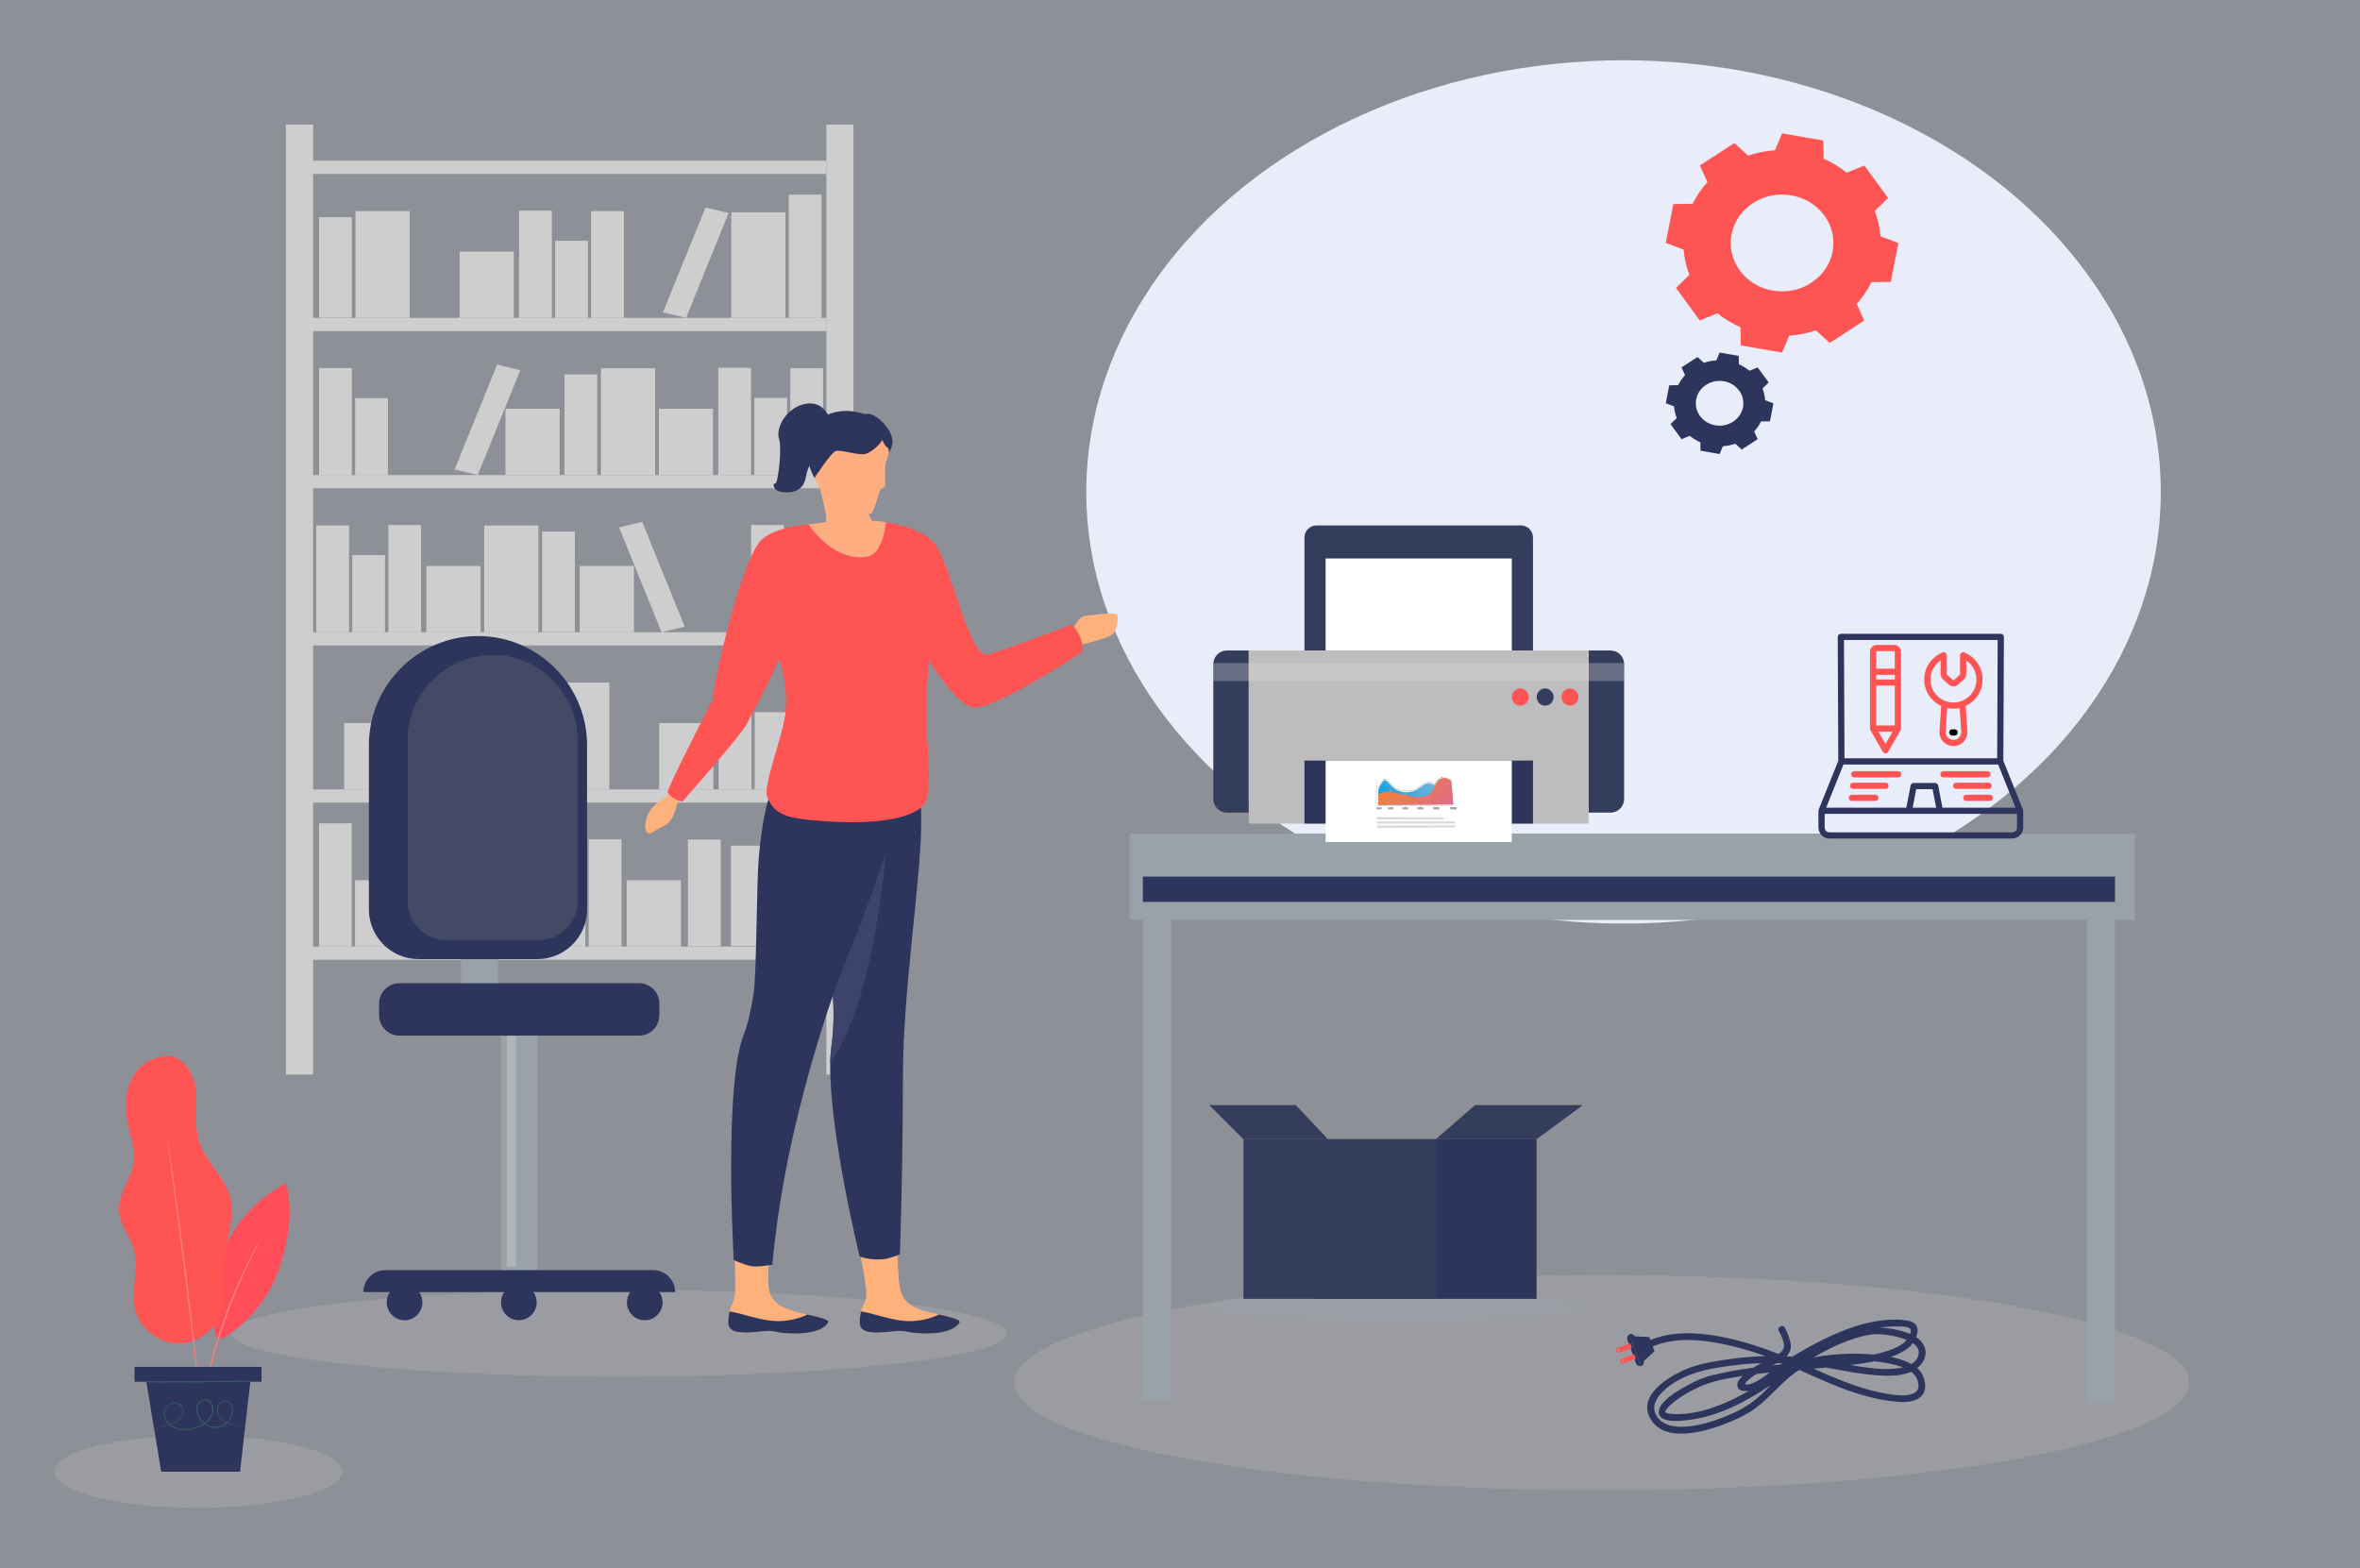 <?xml version="1.0" encoding="utf-8"?>
<!-- Generator: Adobe Illustrator 16.0.0, SVG Export Plug-In . SVG Version: 6.00 Build 0)  -->
<!DOCTYPE svg PUBLIC "-//W3C//DTD SVG 1.1//EN" "http://www.w3.org/Graphics/SVG/1.1/DTD/svg11.dtd">
<svg version="1.1" id="Layer_1" xmlns="http://www.w3.org/2000/svg" xmlns:xlink="http://www.w3.org/1999/xlink" x="0px" y="0px"
	 width="484px" height="321.648px" viewBox="0 0 484 321.648" enable-background="new 0 0 484 321.648" xml:space="preserve">
<rect x="0" y="0" width="484" height="321.648" fill="#333333" stroke="none"/>
<g>
	<ellipse fill="#E8ECF7" cx="332.961" cy="100.889" rx="110.18" ry="88.523"/>
	<rect opacity="0.5" fill="#EBEEFC" enable-background="new    " width="484" height="321.648"/>
	<g>
		<rect x="61.426" y="32.966" fill="#CECECE" width="108.043" height="2.704"/>
		<rect x="61.426" y="65.199" fill="#CECECE" width="108.043" height="2.703"/>
		<rect x="61.426" y="97.429" fill="#CECECE" width="108.043" height="2.707"/>
		<rect x="61.426" y="129.661" fill="#CECECE" width="108.043" height="2.704"/>
		<rect x="61.426" y="161.891" fill="#CECECE" width="108.043" height="2.705"/>
		<rect x="61.426" y="194.128" fill="#CECECE" width="108.043" height="2.703"/>
		<rect x="169.469" y="25.544" fill="#CECECE" width="5.567" height="194.836"/>
		<rect x="58.642" y="25.544" fill="#CECECE" width="5.565" height="194.836"/>
		<rect x="161.771" y="39.918" fill="#CECECE" width="6.723" height="25.281"/>
		<rect x="121.231" y="43.298" fill="#CECECE" width="6.724" height="21.901"/>
		<rect x="65.439" y="44.545" fill="#CECECE" width="6.723" height="20.604"/>
		<rect x="113.854" y="49.381" fill="#CECECE" width="6.723" height="15.818"/>
		<rect x="106.455" y="43.202" fill="#CECECE" width="6.723" height="21.997"/>
		<rect x="72.838" y="81.661" fill="#CECECE" width="6.726" height="15.816"/>
		<rect x="65.439" y="75.481" fill="#CECECE" width="6.723" height="21.998"/>
		<rect x="161.434" y="113.853" fill="#CECECE" width="6.724" height="15.817"/>
		<rect x="154.032" y="107.672" fill="#CECECE" width="6.724" height="21.998"/>
		<polygon fill="#CECECE" points="135.963,64.056 140.707,65.193 149.426,43.69 144.686,42.551 		"/>
		<rect x="149.981" y="43.537" fill="#CECECE" width="11.114" height="21.661"/>
		<polygon fill="#CECECE" points="93.239,96.283 97.98,97.423 106.702,75.922 101.961,74.781 		"/>
		<rect x="103.664" y="83.832" fill="#CECECE" width="11.114" height="13.597"/>
		<rect x="94.263" y="51.602" fill="#CECECE" width="11.114" height="13.598"/>
		<rect x="162.078" y="75.528" fill="#CECECE" width="6.725" height="21.898"/>
		<rect x="154.701" y="81.61" fill="#CECECE" width="6.725" height="15.816"/>
		<rect x="147.301" y="75.431" fill="#CECECE" width="6.725" height="21.998"/>
		<rect x="135.11" y="83.832" fill="#CECECE" width="11.113" height="13.597"/>
		<rect x="72.916" y="43.298" fill="#CECECE" width="11.114" height="21.901"/>
		<rect x="162.16" y="139.994" fill="#CECECE" width="6.725" height="21.9"/>
		<rect x="106.371" y="141.241" fill="#CECECE" width="6.725" height="20.604"/>
		<rect x="154.784" y="146.075" fill="#CECECE" width="6.724" height="15.815"/>
		<rect x="147.385" y="139.897" fill="#CECECE" width="6.724" height="21.998"/>
		<rect x="135.193" y="148.297" fill="#CECECE" width="11.113" height="13.598"/>
		<rect x="113.848" y="139.994" fill="#CECECE" width="11.115" height="21.9"/>
		<rect x="115.768" y="76.775" fill="#CECECE" width="6.723" height="20.604"/>
		<rect x="123.244" y="75.528" fill="#CECECE" width="11.114" height="21.898"/>
		<polygon fill="#CECECE" points="126.959,108.161 135.681,129.665 140.424,128.525 131.702,107.021 		"/>
		<rect x="118.885" y="116.072" fill="#CECECE" width="11.113" height="13.597"/>
		<rect x="64.862" y="107.769" fill="#CECECE" width="6.724" height="21.9"/>
		<rect x="72.237" y="113.853" fill="#CECECE" width="6.726" height="15.817"/>
		<rect x="79.638" y="107.672" fill="#CECECE" width="6.724" height="21.998"/>
		<rect x="87.438" y="116.072" fill="#CECECE" width="11.114" height="13.597"/>
		<rect x="97.561" y="139.994" fill="#CECECE" width="6.724" height="21.9"/>
		<rect x="149.896" y="173.425" fill="#CECECE" width="6.724" height="20.604"/>
		<rect x="157.371" y="172.18" fill="#CECECE" width="11.114" height="21.899"/>
		<rect x="141.084" y="172.18" fill="#CECECE" width="6.725" height="21.899"/>
		<rect x="90.187" y="146.075" fill="#CECECE" width="6.724" height="15.815"/>
		<rect x="82.785" y="139.897" fill="#CECECE" width="6.723" height="21.998"/>
		<rect x="70.592" y="148.297" fill="#CECECE" width="11.115" height="13.598"/>
		<rect x="111.172" y="109.015" fill="#CECECE" width="6.723" height="20.605"/>
		<rect x="99.305" y="107.769" fill="#CECECE" width="11.115" height="21.9"/>
		<rect x="65.414" y="168.85" fill="#CECECE" width="6.725" height="25.276"/>
		<rect x="105.953" y="172.225" fill="#CECECE" width="6.725" height="21.901"/>
		<rect x="113.33" y="178.309" fill="#CECECE" width="6.724" height="15.815"/>
		<rect x="120.73" y="172.13" fill="#CECECE" width="6.722" height="21.996"/>
		<polygon fill="#CECECE" points="80.889,172.618 89.61,194.12 94.352,192.98 85.629,171.479 		"/>
		<rect x="72.813" y="180.527" fill="#CECECE" width="11.112" height="13.601"/>
		<rect x="128.53" y="180.527" fill="#CECECE" width="11.114" height="13.601"/>
	</g>
	<path opacity="0.2" fill="#CECECE" enable-background="new    " d="M328.516,261.499c-66.535,0-120.473,9.879-120.473,22.062
		c0,12.187,53.938,22.061,120.473,22.061c66.533,0,120.471-9.874,120.471-22.061C448.986,271.378,395.049,261.499,328.516,261.499z"
		/>
	<g>
		<path opacity="0.2" fill="#CECECE" enable-background="new    " d="M126.989,264.54c-43.913,0-79.511,3.981-79.511,8.894
			s35.598,8.892,79.511,8.892c43.913,0,79.511-3.979,79.511-8.892S170.902,264.54,126.989,264.54z"/>
		<g>
			<rect x="94.568" y="196.034" fill="#99A2A9" width="7.552" height="5.909"/>
			<rect x="102.741" y="207.629" fill="#99A2A9" width="7.496" height="53.27"/>
			<ellipse fill="#2D355C" cx="132.229" cy="267.099" rx="3.657" ry="3.657"/>
			<ellipse fill="#2D355C" cx="106.409" cy="267.097" rx="3.658" ry="3.658"/>
			<circle fill="#2D355C" cx="82.97" cy="267.099" r="3.657"/>
			<path fill="#2D355C" d="M133.95,260.479H79.029c-2.489,0-4.507,2.021-4.507,4.51h63.933
				C138.455,262.5,136.44,260.479,133.95,260.479z"/>
			<rect x="103.952" y="211.198" fill="#B0B4B7" width="1.881" height="48.626"/>
			<path fill="#2D355C" d="M131.052,201.639H81.927c-2.304,0-4.173,1.868-4.173,4.172v2.406c0,2.301,1.87,4.172,4.173,4.172h49.125
				c2.306,0,4.173-1.871,4.173-4.172v-2.406C135.227,203.507,133.355,201.639,131.052,201.639z"/>
			<path fill="#2D355C" d="M98.027,130.441c-12.305,0-22.372,10.067-22.372,22.372v33.703c0,5.6,4.579,10.178,10.178,10.178h24.389
				c5.599,0,10.178-4.578,10.178-10.178v-33.703C120.398,140.508,110.332,130.441,98.027,130.441z"/>
			<path fill="#424A66" d="M101.034,134.336c-9.589,0-17.434,7.846-17.434,17.434v33.097c0,4.361,3.567,7.932,7.931,7.932h19.006
				c4.362,0,7.931-3.568,7.931-7.932V151.77C118.47,142.184,110.622,134.336,101.034,134.336z"/>
		</g>
	</g>
	<g>
		<rect x="231.705" y="170.956" fill="#99A2A9" width="206.141" height="17.702"/>
		<rect x="234.384" y="186.216" fill="#99A2A9" width="5.783" height="100.787"/>
		<rect x="427.967" y="186.967" fill="#99A2A9" width="5.783" height="100.787"/>
		<rect x="234.384" y="179.777" fill="#2D355C" width="199.366" height="5.188"/>
	</g>
	<g>
		<path fill="#343D5B" d="M256.105,166.65h-4.515c-1.522,0-2.758-1.255-2.758-2.801v-27.64c0-1.546,1.235-2.801,2.758-2.801h4.515
			V166.65z"/>
		<path fill="#343D5B" d="M330.324,166.65h-4.516v-33.242h4.516c1.523,0,2.758,1.255,2.758,2.801v27.64
			C333.082,165.396,331.848,166.65,330.324,166.65z"/>
		<rect x="256.105" y="133.407" fill="#BDBDBD" width="69.703" height="35.5"/>
		<path fill="#343D5B" d="M314.394,133.407h-46.872v-23.17c0-1.368,1.092-2.478,2.438-2.478h41.995c1.347,0,2.438,1.109,2.438,2.478
			V133.407L314.394,133.407z"/>
		<rect x="271.864" y="114.531" fill="#FFFFFF" width="38.185" height="18.877"/>
		<rect x="267.521" y="155.979" fill="#2D355C" width="46.872" height="12.928"/>
		<rect x="271.864" y="155.979" fill="#FFFFFF" width="38.185" height="16.724"/>
		<rect x="256.105" y="135.999" opacity="0.3" fill="#E0E0E0" enable-background="new    " width="69.703" height="3.667"/>
		<path opacity="0.3" fill="#E0E0E0" enable-background="new    " d="M256.105,135.999h-7.188c-0.055,0.239-0.085,0.488-0.085,0.744
			v2.923h7.272V135.999z"/>
		<path opacity="0.3" fill="#E0E0E0" enable-background="new    " d="M325.809,135.999v3.667h7.273v-2.923
			c0-0.256-0.031-0.504-0.085-0.744H325.809L325.809,135.999z"/>
		<g>
			<g id="XMLID_725_">
				<g enable-background="new    ">
					<g>
						<polygon fill="#DBDBDB" points="296.036,167.622 296.073,168.088 282.369,168.05 282.352,167.539 						"/>
					</g>
					<g>
						<polygon fill="#DBDBDB" points="298.343,168.433 298.386,168.896 282.403,168.93 282.382,168.42 						"/>
					</g>
					<g>
						<polygon fill="#DBDBDB" points="298.416,169.234 298.46,169.703 282.432,169.814 282.41,169.303 						"/>
					</g>
				</g>
			</g>
			<g id="XMLID_622_">
				<g id="XMLID_723_">
					<path id="XMLID_724_" fill="#7F8081" d="M291.742,163.27c-1.174,0.178-2.36-0.117-3.499-0.395
						c-0.254-0.066-0.521-0.129-0.773-0.186c-0.164-0.038-0.333-0.072-0.493-0.107c-0.378-0.079-0.771-0.159-1.13-0.268
						c-1.845-0.53-3.14,0.424-3.154,0.436l-0.017-0.021c0.015-0.012,1.324-0.98,3.178-0.438c0.365,0.104,0.749,0.19,1.128,0.265
						c0.163,0.031,0.33,0.069,0.496,0.104c0.257,0.055,0.519,0.122,0.775,0.185c1.406,0.35,2.904,0.72,4.333,0.178
						c0.377-0.145,0.733-0.425,0.938-0.735c0.259-0.404,0.601-1.049,0.728-1.453c0,0,0.063-0.25,0.228-0.535
						c0.16-0.261,0.441-0.608,0.897-0.772c0.594-0.214,1.349-0.081,2.242,0.407l-0.02,0.026c-0.886-0.483-1.625-0.616-2.207-0.408
						c-0.448,0.162-0.724,0.504-0.879,0.76c-0.169,0.279-0.23,0.525-0.231,0.527c-0.123,0.409-0.466,1.056-0.729,1.462
						c-0.203,0.314-0.569,0.603-0.948,0.745C292.317,163.154,292.033,163.225,291.742,163.27z"/>
				</g>
				<g id="XMLID_721_">
					<polygon id="XMLID_722_" fill="#7F8081" points="282.264,164.725 282.071,164.728 282.072,164.689 282.263,164.689 					"/>
				</g>
				<g id="XMLID_719_">
					<polygon id="XMLID_720_" fill="#7F8081" points="285.214,165.461 285.174,165.458 285.171,165.265 285.216,165.265 					"/>
				</g>
				<g id="XMLID_716_">
					<path id="XMLID_717_" fill="#7F8081" d="M281.909,164.771l-0.025,0.008l0.004-0.153c-0.004,0.006-0.013,0.013-0.018,0.017
						c-0.011,0.002-0.021,0.012-0.029,0.014l0.004-0.024c0.013-0.006,0.025-0.014,0.031-0.02c0.012-0.011,0.021-0.017,0.024-0.028
						l0.016-0.002L281.909,164.771z"/>
				</g>
				<g id="XMLID_714_">
					<polygon id="XMLID_715_" fill="#7F8081" points="282.278,164.121 282.086,164.125 282.084,164.091 282.278,164.087 					"/>
				</g>
				<g id="XMLID_712_">
					<polygon id="XMLID_713_" fill="#7F8081" points="282.293,163.526 282.103,163.53 282.104,163.491 282.289,163.491 					"/>
				</g>
				<g id="XMLID_710_">
					<polygon id="XMLID_711_" fill="#7F8081" points="282.307,162.931 282.115,162.938 282.118,162.898 282.304,162.896 					"/>
				</g>
				<g id="XMLID_708_">
					<polygon id="XMLID_709_" fill="#7F8081" points="282.318,162.348 282.13,162.353 282.132,162.315 282.317,162.312 					"/>
				</g>
				<g id="XMLID_706_">
					<polygon id="XMLID_707_" fill="#7F8081" points="282.332,161.767 282.146,161.77 282.146,161.733 282.334,161.728 					"/>
				</g>
				<g id="XMLID_704_">
					<polygon id="XMLID_705_" fill="#7F8081" points="282.346,161.186 282.161,161.191 282.159,161.155 282.35,161.149 					"/>
				</g>
				<g id="XMLID_702_">
					<polygon id="XMLID_703_" fill="#7F8081" points="282.361,160.611 282.174,160.619 282.174,160.583 282.359,160.578 					"/>
				</g>
				<g id="XMLID_700_">
					<polygon id="XMLID_701_" fill="#7F8081" points="282.375,160.043 282.188,160.053 282.188,160.019 282.375,160.01 					"/>
				</g>
				<g id="XMLID_698_">
					<polygon id="XMLID_699_" fill="#7F8081" points="288.201,165.452 288.159,165.452 288.156,165.252 288.198,165.253 					"/>
				</g>
				<g id="XMLID_696_">
					<polygon id="XMLID_697_" fill="#7F8081" points="291.331,165.446 291.289,165.443 291.278,165.241 291.327,165.24 					"/>
				</g>
				<g id="XMLID_694_">
					<polygon id="XMLID_695_" fill="#7F8081" points="294.613,165.434 294.567,165.433 294.558,165.223 294.599,165.226 					"/>
				</g>
				<g id="XMLID_692_">
					<path id="XMLID_693_" fill="#7F8081" d="M297.778,162.324c-0.935-0.004-1.81-0.212-2.519-0.594
						c-0.271-0.146-0.51-0.355-0.764-0.579c-0.446-0.4-0.906-0.803-1.534-0.78c-0.381,0.014-0.832,0.19-1.172,0.464
						c-0.527,0.422-1.018,0.792-1.646,1.043c-1.132,0.449-2.314,0.47-3.317,0.064c-0.253-0.102-0.509-0.252-0.808-0.472
						c-0.383-0.281-0.741-0.612-1.158-1.07l-0.016-0.02c-0.266-0.292-0.621-0.679-1.119-0.474c-0.375,0.16-0.888,1.286-0.999,1.591
						l-0.028-0.007c0.11-0.305,0.63-1.444,1.018-1.609c0.519-0.218,0.879,0.187,1.148,0.48l0.017,0.021
						c0.42,0.456,0.773,0.786,1.156,1.065c0.295,0.217,0.552,0.365,0.799,0.469c0.993,0.401,2.169,0.383,3.292-0.067
						c0.628-0.249,1.111-0.617,1.639-1.039c0.272-0.217,0.727-0.457,1.194-0.472c0.642-0.025,1.106,0.389,1.559,0.791
						c0.253,0.219,0.491,0.431,0.754,0.572c0.707,0.382,1.574,0.584,2.5,0.591L297.778,162.324z"/>
				</g>
				
					<linearGradient id="XMLID_2_" gradientUnits="userSpaceOnUse" x1="-995.88" y1="128.116" x2="-995.88" y2="116.349" gradientTransform="matrix(0.464 0.453 -0.767 0.721 845.983 525.983)">
					<stop  offset="0" style="stop-color:#009BE3"/>
					<stop  offset="0.039" style="stop-color:#079CE2"/>
					<stop  offset="0.35" style="stop-color:#37A7DE"/>
					<stop  offset="0.624" style="stop-color:#5AAEDB"/>
					<stop  offset="0.848" style="stop-color:#6FB2D9"/>
					<stop  offset="0.994" style="stop-color:#77B4D8"/>
				</linearGradient>
				<path id="XMLID_691_" fill="url(#XMLID_2_)" d="M297.805,162.576c-0.885-0.007-1.775-0.191-2.521-0.595
					c-0.763-0.414-1.325-1.406-2.307-1.374c-0.425,0.015-0.881,0.227-1.189,0.47c-0.5,0.405-1.006,0.791-1.639,1.042
					c-1.086,0.427-2.268,0.482-3.313,0.059c-0.61-0.246-1.392-0.902-1.803-1.361c-0.285-0.325-0.916-1.173-1.384-0.6
					c-0.326,0.402-0.7,0.983-0.944,1.655l-0.071,3.193l15.388-0.096L297.805,162.576z"/>
				<path id="XMLID_690_" fill="#6D6E6F" d="M284.066,159.834c0,0.041-0.033,0.073-0.076,0.077c-0.041,0.001-0.076-0.033-0.08-0.067
					c0.006-0.042,0.038-0.078,0.081-0.077C284.033,159.765,284.066,159.796,284.066,159.834z"/>
				<path id="XMLID_689_" fill="#6D6E6F" d="M288.222,162.82c0,0.043-0.036,0.078-0.082,0.078c-0.046,0.002-0.084-0.032-0.084-0.076
					c0-0.043,0.038-0.079,0.083-0.079C288.183,162.741,288.222,162.775,288.222,162.82z"/>
				<path id="XMLID_688_" fill="#6D6E6F" d="M291.32,163.301c0,0.046-0.033,0.082-0.084,0.082c-0.05,0.001-0.091-0.032-0.09-0.077
					c-0.005-0.044,0.035-0.079,0.084-0.084C291.276,163.225,291.315,163.26,291.32,163.301z"/>
				<path id="XMLID_687_" fill="#6D6E6F" d="M294.368,160.856c0.003,0.045-0.032,0.079-0.086,0.083
					c-0.05,0.003-0.093-0.031-0.095-0.077c-0.006-0.04,0.033-0.078,0.086-0.081C294.32,160.783,294.366,160.813,294.368,160.856z"/>
				<path id="XMLID_686_" fill="#6D6E6F" d="M295.779,159.45c0.002,0.048-0.037,0.083-0.084,0.086c-0.051,0-0.096-0.029-0.099-0.076
					c-0.003-0.044,0.038-0.082,0.085-0.082C295.73,159.376,295.779,159.406,295.779,159.45z"/>
				<g id="XMLID_684_">
					<path id="XMLID_685_" fill="#7F8081" d="M291.101,163.321c-0.963,0.019-1.931-0.219-2.857-0.446
						c-0.254-0.066-0.521-0.129-0.773-0.186c-0.164-0.038-0.333-0.072-0.493-0.107c-0.378-0.079-0.771-0.159-1.13-0.268
						c-1.845-0.53-3.14,0.424-3.154,0.436l-0.017-0.021c0.015-0.012,1.324-0.98,3.178-0.438c0.365,0.104,0.749,0.19,1.131,0.26
						c0.16,0.036,0.327,0.075,0.493,0.109c0.257,0.055,0.519,0.122,0.775,0.185c1.406,0.35,2.904,0.72,4.333,0.178
						c0.377-0.144,0.733-0.425,0.938-0.735c0.259-0.404,0.601-1.049,0.728-1.454c0,0,0.063-0.249,0.228-0.535
						c0.16-0.261,0.438-0.605,0.897-0.772c0.594-0.213,1.349-0.08,2.242,0.407l-0.02,0.027c-0.879-0.486-1.625-0.616-2.207-0.409
						c-0.448,0.163-0.724,0.505-0.879,0.76c-0.169,0.279-0.23,0.526-0.231,0.528c-0.123,0.408-0.466,1.055-0.729,1.462
						c-0.203,0.314-0.569,0.603-0.948,0.745C292.107,163.235,291.603,163.316,291.101,163.321z"/>
				</g>
				<g id="XMLID_682_">
					<polygon id="XMLID_683_" fill="#7F8081" points="298.146,165.188 282.272,165.256 282.396,159.82 282.361,159.821 
						282.233,165.296 298.15,165.23 					"/>
				</g>
				<g id="XMLID_680_">
					<polygon id="XMLID_681_" fill="#7F8081" points="282.264,164.725 282.071,164.728 282.072,164.689 282.263,164.689 					"/>
				</g>
				<g id="XMLID_678_">
					<polygon id="XMLID_679_" fill="#7F8081" points="285.214,165.461 285.174,165.458 285.171,165.265 285.216,165.265 					"/>
				</g>
				<g id="XMLID_676_">
					<polygon id="XMLID_677_" fill="#7F8081" points="282.278,164.121 282.086,164.125 282.084,164.091 282.278,164.087 					"/>
				</g>
				<g id="XMLID_674_">
					<polygon id="XMLID_675_" fill="#7F8081" points="282.293,163.526 282.103,163.53 282.104,163.491 282.289,163.491 					"/>
				</g>
				<g id="XMLID_672_">
					<polygon id="XMLID_673_" fill="#7F8081" points="282.307,162.931 282.115,162.938 282.118,162.898 282.304,162.896 					"/>
				</g>
				<g id="XMLID_670_">
					<polygon id="XMLID_671_" fill="#7F8081" points="282.318,162.348 282.13,162.353 282.132,162.315 282.317,162.312 					"/>
				</g>
				<g id="XMLID_668_">
					<polygon id="XMLID_669_" fill="#7F8081" points="282.332,161.767 282.146,161.77 282.146,161.733 282.334,161.728 					"/>
				</g>
				<g id="XMLID_666_">
					<polygon id="XMLID_667_" fill="#7F8081" points="282.346,161.186 282.161,161.191 282.159,161.155 282.35,161.149 					"/>
				</g>
				<g id="XMLID_664_">
					<polygon id="XMLID_665_" fill="#7F8081" points="282.361,160.611 282.174,160.619 282.174,160.583 282.359,160.578 					"/>
				</g>
				<g id="XMLID_662_">
					<polygon id="XMLID_663_" fill="#7F8081" points="282.375,160.043 282.188,160.053 282.188,160.019 282.375,160.01 					"/>
				</g>
				<g id="XMLID_660_">
					<polygon id="XMLID_661_" fill="#7F8081" points="288.201,165.452 288.159,165.452 288.156,165.252 288.198,165.253 					"/>
				</g>
				<g id="XMLID_658_">
					<polygon id="XMLID_659_" fill="#7F8081" points="291.331,165.446 291.289,165.443 291.278,165.241 291.327,165.24 					"/>
				</g>
				<g id="XMLID_656_">
					<polygon id="XMLID_657_" fill="#7F8081" points="294.613,165.434 294.567,165.433 294.558,165.223 294.599,165.226 					"/>
				</g>
				<g id="XMLID_654_">
					<path id="XMLID_655_" fill="#7F8081" d="M297.778,162.324c-0.935-0.004-1.81-0.212-2.519-0.594
						c-0.271-0.146-0.51-0.355-0.764-0.579c-0.446-0.4-0.906-0.803-1.534-0.78c-0.38,0.015-0.832,0.19-1.172,0.464
						c-0.527,0.422-1.018,0.792-1.646,1.043c-1.132,0.449-2.314,0.47-3.317,0.064c-0.253-0.102-0.509-0.252-0.808-0.472
						c-0.383-0.281-0.741-0.612-1.158-1.07l-0.016-0.02c-0.266-0.292-0.621-0.679-1.119-0.474c-0.375,0.16-0.89,1.287-0.999,1.591
						l-0.028-0.007c0.11-0.305,0.63-1.444,1.018-1.609c0.519-0.218,0.879,0.187,1.148,0.48l0.017,0.021
						c0.42,0.456,0.773,0.786,1.156,1.065c0.295,0.217,0.552,0.365,0.799,0.469c0.993,0.401,2.169,0.383,3.292-0.067
						c0.628-0.249,1.115-0.617,1.639-1.039c0.272-0.217,0.73-0.459,1.194-0.472c0.642-0.025,1.106,0.389,1.559,0.791
						c0.253,0.219,0.491,0.431,0.754,0.572c0.707,0.382,1.574,0.584,2.5,0.591L297.778,162.324z"/>
				</g>
				<path id="XMLID_653_" fill="#6D6E6F" d="M284.066,159.834c0,0.041-0.033,0.073-0.076,0.077c-0.041,0.001-0.076-0.033-0.08-0.067
					c0.006-0.042,0.038-0.078,0.081-0.077C284.033,159.765,284.066,159.796,284.066,159.834z"/>
				<path id="XMLID_652_" fill="#6D6E6F" d="M288.222,162.82c0,0.043-0.036,0.078-0.082,0.078c-0.046,0.002-0.084-0.032-0.084-0.076
					c0-0.043,0.038-0.079,0.083-0.079C288.183,162.741,288.222,162.775,288.222,162.82z"/>
				<path id="XMLID_651_" fill="#6D6E6F" d="M291.32,163.301c0,0.046-0.033,0.082-0.084,0.082c-0.05,0.001-0.091-0.032-0.09-0.077
					c-0.005-0.044,0.035-0.079,0.084-0.084C291.276,163.225,291.315,163.26,291.32,163.301z"/>
				<path id="XMLID_650_" fill="#6D6E6F" d="M294.368,160.856c0.003,0.045-0.032,0.079-0.086,0.083
					c-0.05,0.003-0.093-0.031-0.095-0.077c-0.006-0.04,0.033-0.078,0.086-0.081C294.32,160.783,294.366,160.813,294.368,160.856z"/>
				<path id="XMLID_649_" fill="#6D6E6F" d="M295.779,159.45c0.002,0.048-0.037,0.083-0.084,0.086c-0.051,0-0.096-0.029-0.099-0.076
					c-0.003-0.044,0.038-0.082,0.085-0.082C295.73,159.376,295.779,159.406,295.779,159.45z"/>
				
					<linearGradient id="XMLID_3_" gradientUnits="userSpaceOnUse" x1="-1004.099" y1="121.46" x2="-985.751" y2="121.46" gradientTransform="matrix(0.464 0.453 -0.767 0.721 845.983 525.983)">
					<stop  offset="0" style="stop-color:#EF833A"/>
					<stop  offset="0.146" style="stop-color:#EC7E4A"/>
					<stop  offset="0.508" style="stop-color:#E5736D"/>
					<stop  offset="0.806" style="stop-color:#E16C82"/>
					<stop  offset="1" style="stop-color:#E06A8A"/>
				</linearGradient>
				<path id="XMLID_648_" fill="url(#XMLID_3_)" d="M282.68,162.974c0,0,1.3-0.98,3.17-0.436c0.521,0.156,1.082,0.253,1.628,0.376
					c1.665,0.378,3.378,0.985,5.158,0.335c0.634-0.231,1.061-0.706,1.347-1.25c0.46-0.873,0.53-2.08,1.783-2.38
					c0.68-0.161,1.358,0.195,1.866,0.576l0.382,4.67l-15.373,0.101L282.68,162.974z"/>
				
					<linearGradient id="XMLID_4_" gradientUnits="userSpaceOnUse" x1="-1004.099" y1="121.502" x2="-985.591" y2="121.502" gradientTransform="matrix(0.464 0.453 -0.767 0.721 845.983 525.983)">
					<stop  offset="0" style="stop-color:#EF833A"/>
					<stop  offset="0.347" style="stop-color:#EA7B53"/>
					<stop  offset="1" style="stop-color:#E06A8A"/>
				</linearGradient>
				<path id="XMLID_647_" fill="url(#XMLID_4_)" d="M282.68,162.974c0,0,1.3-0.98,3.17-0.436c0.521,0.156,1.082,0.253,1.628,0.376
					c1.665,0.378,3.378,0.985,5.158,0.335c0.634-0.231,1.061-0.706,1.347-1.25c0.46-0.873,0.53-2.08,1.783-2.38
					c0.68-0.161,1.358,0.195,1.866,0.576l0.396,4.799l-15.392,0.089L282.68,162.974z"/>
				<polygon id="XMLID_646_" fill="#A7A7A7" points="283.348,165.982 282.272,165.979 282.284,165.565 283.356,165.561 				"/>
				<polygon id="XMLID_645_" fill="#A7A7A7" points="285.748,165.982 284.633,165.982 284.634,165.561 285.748,165.56 				"/>
				<polygon id="XMLID_644_" fill="#A7A7A7" points="288.779,165.986 287.606,165.983 287.604,165.555 288.771,165.551 				"/>
				<polygon id="XMLID_643_" fill="#A7A7A7" points="291.915,165.989 290.692,165.989 290.677,165.548 291.896,165.547 				"/>
				<polygon id="XMLID_642_" fill="#A7A7A7" points="295.223,165.989 293.939,165.992 293.91,165.544 295.194,165.539 				"/>
				<polygon id="XMLID_641_" fill="#A7A7A7" points="298.762,165.999 297.41,165.999 297.37,165.533 298.718,165.533 				"/>
				<g id="XMLID_638_">
					<path id="XMLID_640_" fill="#FFFFFF" d="M285.335,162.157c-0.001,0.068-0.058,0.125-0.134,0.128
						c-0.072,0-0.138-0.049-0.132-0.125c-0.002-0.068,0.06-0.127,0.132-0.129C285.278,162.03,285.339,162.084,285.335,162.157z"/>
					<path id="XMLID_639_" fill="#6D6E6F" d="M285.298,162.156c-0.002,0.05-0.045,0.087-0.097,0.09
						c-0.05,0.003-0.096-0.037-0.096-0.084c0-0.048,0.047-0.091,0.096-0.09C285.257,162.067,285.298,162.105,285.298,162.156z"/>
				</g>
				<g id="XMLID_635_">
					<path id="XMLID_637_" fill="#FFFFFF" d="M288.278,162.815c0,0.077-0.057,0.136-0.139,0.136
						c-0.076,0.003-0.143-0.057-0.142-0.126c-0.002-0.073,0.063-0.132,0.141-0.135C288.213,162.688,288.282,162.744,288.278,162.815
						z"/>
					<path id="XMLID_636_" fill="#6D6E6F" d="M288.24,162.814c-0.003,0.058-0.047,0.1-0.099,0.098
						c-0.056,0.003-0.101-0.039-0.099-0.092c-0.005-0.049,0.042-0.092,0.095-0.095C288.193,162.728,288.237,162.768,288.24,162.814z
						"/>
				</g>
				<g id="XMLID_632_">
					<path id="XMLID_634_" fill="#FFFFFF" d="M291.381,163.303c0.004,0.071-0.063,0.135-0.146,0.139
						c-0.079,0-0.146-0.062-0.15-0.132c-0.001-0.08,0.066-0.14,0.143-0.137C291.312,163.17,291.378,163.226,291.381,163.303z"/>
					<path id="XMLID_633_" fill="#6D6E6F" d="M291.334,163.306c0.003,0.05-0.04,0.092-0.098,0.094
						c-0.061,0.002-0.105-0.039-0.112-0.092c-0.001-0.052,0.042-0.094,0.104-0.098C291.288,163.208,291.334,163.249,291.334,163.306
						z"/>
				</g>
				<g id="XMLID_629_">
					<path id="XMLID_631_" fill="#FFFFFF" d="M294.43,160.856c0.005,0.074-0.061,0.134-0.143,0.138
						c-0.085,0.002-0.159-0.054-0.163-0.129c-0.002-0.071,0.063-0.138,0.144-0.137C294.355,160.723,294.426,160.781,294.43,160.856z
						"/>
					<path id="XMLID_630_" fill="#6D6E6F" d="M294.386,160.856c0,0.054-0.044,0.096-0.106,0.098
						c-0.053,0.002-0.107-0.038-0.109-0.088c-0.004-0.052,0.042-0.095,0.099-0.099C294.333,160.765,294.383,160.806,294.386,160.856
						z"/>
				</g>
				<g id="XMLID_626_">
					<path id="XMLID_628_" fill="#FFFFFF" d="M295.841,159.45c0.007,0.074-0.056,0.137-0.141,0.138
						c-0.089,0.003-0.156-0.054-0.164-0.125c-0.006-0.071,0.061-0.133,0.146-0.141C295.765,159.32,295.835,159.376,295.841,159.45z"
						/>
					<path id="XMLID_627_" fill="#6D6E6F" d="M295.796,159.453c0.006,0.049-0.04,0.095-0.103,0.095
						c-0.059,0.003-0.11-0.032-0.108-0.084c-0.006-0.053,0.039-0.096,0.097-0.1C295.741,159.361,295.795,159.401,295.796,159.453z"
						/>
				</g>
				<g id="XMLID_623_">
					<path id="XMLID_625_" fill="#FFFFFF" d="M284.106,159.794c0,0.069-0.059,0.124-0.133,0.127
						c-0.065,0.003-0.128-0.047-0.124-0.117c-0.002-0.063,0.058-0.122,0.132-0.125C284.051,159.678,284.108,159.727,284.106,159.794
						z"/>
					<path id="XMLID_624_" fill="#6D6E6F" d="M284.065,159.799c0.003,0.045-0.04,0.085-0.087,0.087
						c-0.052,0.001-0.095-0.033-0.093-0.081c0.001-0.048,0.044-0.089,0.095-0.089C284.027,159.717,284.07,159.75,284.065,159.799z"
						/>
				</g>
			</g>
		</g>
		<g>
			<ellipse fill="#FF5454" cx="311.785" cy="142.958" rx="1.736" ry="1.763"/>
			<ellipse fill="#343D5B" cx="316.883" cy="142.958" rx="1.737" ry="1.763"/>
			<ellipse fill="#FF5454" cx="321.979" cy="142.958" rx="1.736" ry="1.763"/>
		</g>
	</g>
	<g>
		<ellipse opacity="0.3" fill="#99A2A9" enable-background="new    " cx="286.309" cy="267.973" rx="38.303" ry="3.207"/>
		<g>
			<g>
				<rect x="269.873" y="233.639" fill="#2D355C" width="45.252" height="32.737"/>
			</g>
			<g>
				<rect x="255.007" y="233.639" fill="#343D5B" width="39.446" height="32.737"/>
			</g>
			<g>
				<polygon fill="#343D5B" points="255.007,233.639 248.004,226.636 265.75,226.636 272.343,233.639 				"/>
			</g>
			<g>
				<polygon fill="#343D5B" points="294.455,233.639 302.512,226.636 324.611,226.636 315.125,233.639 				"/>
			</g>
		</g>
	</g>
	<g>
		<path fill="#FFB17C" d="M140.299,163.002l-1.479,1.961c-0.158,0.915-0.831,3.574-2.64,4.413c-1.823,0.844-1.263,0.773-2.536,1.409
			c-1.28,0.616-1.328-1.301-1.328-1.301c0.182-3.389,2.523-5.003,3.789-5.632c0.541-0.265,0.707-0.696,1.368-1.46l1.285-2.086
			L140.299,163.002z"/>
		<path fill="#FFB17C" d="M176.511,269.208c0.018-0.08,0.033-0.167,0.053-0.253c0.256-1.248,0.947-1.658,1.074-3.096
			c0.225-2.695-1.981-12.061-1.981-12.061h8.437c0,0-0.228,8.471,0.741,11.333c0.911,2.691,3.666,3.518,6.446,4.171
			c0.313,0.075,0.623,0.148,0.937,0.217c0.114,0.021,0.229,0.048,0.346,0.073c2.33,0.528,4.429,0.975,4.238,1.56
			c-0.219,0.695-1.829,2.309-6.603,2.338c-4.194,0.019-4.011-0.659-6.2-0.518c-0.049,0-0.093,0.015-0.145,0.015
			c-0.055,0-0.112,0.012-0.171,0.012c-0.222,0.024-0.481,0.055-0.766,0.095c-2.2,0.296-4.228,0.42-5.444-0.119
			c-0.004,0-0.004,0-0.004-0.008c-0.661-0.283-1.075-0.764-1.142-1.518C176.25,270.689,176.38,269.938,176.511,269.208z"/>
		<path fill="#2D355C" d="M171.459,150.768c4.482-5.162,16.928,4.926,16.928,4.926s0.806,9.608,0.435,16.821
			c-0.6,11.935-3.608,32.231-3.637,47.647c-0.042,21.265-0.629,37.089-0.629,37.089s-2.248,0.948-3.709,1.022
			c-2.853,0.141-4.55-0.599-4.55-0.599s-6.245-25.502-6.033-39.581c0.018-1.212,0.097-2.348,0.229-3.369
			c1.097-7.971,0.032-15.356-1.395-22.32c-0.879-4.332-1.897-8.491-2.603-12.526C163.829,164.809,167.044,155.867,171.459,150.768z"
			/>
		<path fill="#3C446B" d="M169.103,192.4c1.187-6.994,2.318-12.558,2.318-12.558l10.24-5.009c0,0-2.063,29.655-11.391,43.261
			c0.018-1.212,0.096-2.348,0.23-3.369C171.592,206.757,170.531,199.369,169.103,192.4z"/>
		<path fill="#FFB17C" d="M149.55,269.21c0.022-0.082,0.037-0.166,0.055-0.255c0.274-1.243,0.985-2.037,1.122-3.479
			c0.227-2.706-0.253-12.212-0.253-12.212l7.826,0.661c0,0-1.385,8.344-0.417,11.204c0.907,2.692,3.663,3.518,6.456,4.172
			c0.302,0.075,0.62,0.147,0.932,0.216c0.119,0.022,0.232,0.049,0.342,0.074c2.343,0.528,4.43,0.975,4.244,1.56
			c-0.22,0.695-1.834,2.309-6.604,2.338c-4.188,0.019-4.011-0.659-6.206-0.518c-0.046,0-0.082,0.015-0.139,0.015
			s-0.111,0.012-0.168,0.012c-0.229,0.023-0.49,0.055-0.757,0.095c-2.202,0.295-4.24,0.418-5.455-0.12c-0.018,0-0.018,0-0.018-0.007
			c-0.651-0.284-1.072-0.764-1.133-1.52C149.309,270.689,149.421,269.938,149.55,269.21z"/>
		<path fill="#2D355C" d="M152.602,211.954c0.768-1.882,1.414-4.778,1.958-8.258c0.592-3.671,0.638-23.051,1.029-27.532
			c1.303-14.994,4.117-16.458,4.117-16.458l22.873,2.714c0,0,2.626-1.146,0.01,9.468c-0.873,3.511-5.964,17.429-7.199,20.363
			c-5.792,13.768-9.944,28.306-12.736,40.611c-2.456,10.808-3.712,20.382-4.257,26.509c0,0-3.005,0.564-4.46,0.279
			c-1.453-0.294-3.46-1.254-3.46-1.254S148.36,222.438,152.602,211.954z"/>
		<path fill="#2D355C" d="M149.548,269.202c0.022-0.083,0.036-0.167,0.055-0.251c2.309,0.319,5.592,1.611,8.794,1.93
			c3.65,0.35,6.591-0.982,7.21-1.294c2.342,0.527,4.43,0.976,4.242,1.562c-0.218,0.694-1.829,2.306-6.604,2.333
			c-4.188,0.022-4.009-0.656-6.202-0.517c-0.048,0-0.084,0.016-0.143,0.016c-0.055,0-0.109,0.011-0.167,0.011
			c-0.236,0.021-0.486,0.047-0.768,0.076c-2.155,0.271-4.165,0.368-5.439-0.096c-0.018,0-0.018,0-0.018-0.007
			c-0.651-0.285-1.072-0.764-1.133-1.52C149.309,270.689,149.421,269.938,149.548,269.202z"/>
		<path fill="#2D355C" d="M176.511,269.202c0.018-0.083,0.033-0.167,0.053-0.251c2.305,0.319,5.577,1.611,8.792,1.93
			c3.649,0.35,6.59-0.982,7.207-1.294c2.33,0.527,4.429,0.976,4.238,1.562c-0.219,0.694-1.829,2.306-6.603,2.333
			c-4.194,0.022-4.011-0.656-6.2-0.517c-0.049,0-0.093,0.016-0.145,0.016c-0.055,0-0.112,0.011-0.171,0.011
			c-0.237,0.021-0.49,0.047-0.766,0.076c-2.163,0.271-4.16,0.368-5.444-0.096c-0.004,0-0.004,0-0.004-0.007
			c-0.661-0.285-1.075-0.764-1.142-1.52C176.25,270.689,176.38,269.938,176.511,269.202z"/>
		<path fill="#FFAE82" d="M189.436,132.617c-1.285,7.995-0.899,30.551-0.899,30.551l-27.865-0.34c0,0,0.977-5.835,3.536-12.413
			c2.583-6.571-4.989-41.444-4.989-41.444c13.804-3.558,21.996-1.889,22.469-1.889C181.688,107.083,190.712,124.637,189.436,132.617
			z"/>
		<path fill="#FF5454" d="M161.149,145.991c0.37-4.228-0.261-7.56-1.328-10.932c0.055-1.399,0.352-4.215,1.998-4.358
			c2.221-0.196,10.266,21.121,8.716,25.264c-1.34,3.601-3.937,10.911-7.894,11.675c-2.947-0.691-4.293-1.875-5.273-4.232
			C156.449,161.152,160.725,150.596,161.149,145.991z"/>
		<path fill="#FFB17C" d="M220.771,132.445c0,0,6.303-1.433,7.321-2.319c1.021-0.881,1.353-3.338,1.021-4.021
			c-0.351-0.687-5.093,0.055-6.581,0.193c-1.488,0.152-2.847,3.479-2.847,3.479L220.771,132.445z"/>
		<path fill="#FF5454" d="M193.701,136.766c3.803,3.933,4.511,6.558,6.917,6.768c1.363,0.112,2.766,0.161,4.191,0.055
			c-2.391,1.064-4.415,1.667-5.512,1.408c-0.313-0.073-0.653-0.214-0.998-0.427c-1.497-1.018-3.202-2.855-4.733-4.756
			c-1.063-1.393-2.103-2.904-3.026-4.299C190.73,134.783,191.425,134.419,193.701,136.766z"/>
		<path fill="#FF5454" d="M136.863,162.385c0,0,0.421,0.729,1.248,1.278c0.815,0.529,1.84,0.736,1.84,0.736
			s12.659-14.211,13.494-16.463c0.392-1.06,3.399-5.999,6.367-12.876c1.059,3.344,1.697,6.743,1.324,10.934
			c-0.417,4.608-4.695,15.165-3.773,17.416c0.979,2.363,2.323,3.546,5.271,4.23c2.041,0.475,4.837,0.704,8.799,0.906
			c8.397,0.408,17.397-0.648,18.622-4.667c0.591-1.935,0.363-9.384,0.05-12.839c-0.408-4.518-0.01-10.309,0.381-15.616
			c0.013,0.029,0.031,0.068,0.053,0.097c0.921,1.391,1.96,2.901,3.025,4.292c1.614,2.084,3.292,3.931,4.737,4.758
			c0.34,0.217,0.682,0.358,0.995,0.426c1.099,0.265,3.122-0.342,5.509-1.404c0.84-0.377,1.736-0.806,2.654-1.267
			c6.639-3.384,14.475-8.666,14.475-8.666c0.513-3.062-2.134-5.553-2.134-5.553s-15.881,6.008-17.458,6.12
			c-3.441,0.253-6.946-16.461-10.158-22.018c-2.174-3.772-9.516-4.971-10.423-5.113c-0.03,0-0.047,0-0.074-0.009v0.009
			c-0.021-0.009-0.031-0.009-0.031-0.009l0.021,0.085c-0.068,0.764-0.702,6.479-3.871,7.004c-5.84,0.973-10.554-4.426-11.939-6.59
			l0,0l0,0c0,0-6.631,0.257-9.703,3.137c-3.481,3.258-8.646,23.16-10.048,32.861C146.116,143.583,139.106,157.039,136.863,162.385z"
			/>
		<g>
			<path fill="#FFAE82" d="M178.068,105.432c-1.01-1.393-2.503-7.257-2.503-7.257l-3.72,0.989l-3.715,0.989
				c0,0,1.614,5.833,1.432,7.547c-0.187,1.713,0.546,3.133,0.546,3.133l6.769,0.705l2.415-2.385
				C179.291,109.153,179.085,106.83,178.068,105.432z"/>
			<path fill="#FFAE82" d="M168.725,86.39c-3.906,4.172-3.005,8.911-1.547,11.964c1.139,2.383,2.357,3.778,4.915,5.388
				c0.519,0.327,5.421,1.873,6.464,1.656c0.711-0.155,1.873-5.215,2.069-5.167c0.2,0.048,0.793-0.189,0.876-0.6
				c0.116-0.604-0.069-4.374,0.126-4.745c0.193-0.37,1.957-4.436-0.387-7.287C179.198,85.114,172.632,82.22,168.725,86.39z"/>
			<path fill="#2D355C" d="M174.213,84.304c-2.709-0.234-7.142,0.934-8.598,4.785c-1.459,3.85,1.415,8.937,1.415,8.937
				s3.387-5.224,4.374-5.528c0.992-0.308,3.986,0.745,5.63,0.663c1.643-0.086,3.91-2.499,3.912-3.064
				C180.971,85.432,176.923,84.536,174.213,84.304z"/>
			<path fill="#2D355C" d="M177.509,84.911c-1.661,0.454,3.031,4.346,3.031,4.346s0.769,2.126,1.316,2.413
				c0.549,0.284,0.428,1.119,0.428,1.119s1.312-1.586,0.458-3.685C181.886,87.002,179.176,84.459,177.509,84.911z"/>
			<path fill="#2D355C" d="M165.523,82.77c-4.175,0.53-6.479,5.01-5.775,7.127c0.705,2.119-0.219,9.411-0.758,9.262
				c-0.539-0.153-0.488,1.19,0.71,1.576c1.206,0.383,4.945,0.762,5.542-2.784c0.603-3.546,2.801-5.467,2.801-5.467l2.492-5.416
				C170.534,87.068,169.708,82.244,165.523,82.77z"/>
		</g>
	</g>
	<g>
		<path opacity="0.2" fill="#CECECE" enable-background="new    " d="M40.617,294.404c-16.294,0-29.502,3.32-29.502,7.416
			c0,4.093,13.208,7.415,29.502,7.415s29.502-3.322,29.502-7.415C70.122,297.725,56.912,294.404,40.617,294.404z"/>
		<g>
			<path fill="#FF4E5B" d="M58.638,242.689c1.626,5.516,0.39,12.595-1.58,17.992c-1.975,5.399-5.719,10.133-10.517,13.291
				c-0.542,0.355-1.233,0.701-1.803,0.396c-0.469-0.256-0.629-0.835-0.73-1.357c-1.158-5.906-0.351-12.178,2.264-17.595
				C48.888,249.999,53.297,245.462,58.638,242.689z"/>
			<path opacity="0.2" fill="#FF5454" enable-background="new    " d="M58.638,242.689c1.626,5.516,0.39,12.595-1.58,17.992
				c-1.975,5.399-5.719,10.133-10.517,13.291c-0.542,0.355-1.233,0.701-1.803,0.396c-0.469-0.256-0.629-0.835-0.73-1.357
				c-1.158-5.906-0.351-12.178,2.264-17.595C48.888,249.999,53.297,245.462,58.638,242.689z"/>
			<path fill="#FF5454" d="M34.149,216.549c3.435-0.094,5.696,3.719,6.038,7.137c0.343,3.418-0.416,6.961,0.587,10.25
				c1.273,4.172,5.172,7.162,6.353,11.36c1.396,4.952-1.321,10.091-1.451,15.229c-0.065,2.5,0.488,5.029,0.023,7.49
				c-0.778,4.146-4.735,7.459-8.955,7.506c-4.219,0.041-8.242-3.199-9.104-7.328c-0.804-3.849,0.894-7.941-0.125-11.743
				c-0.751-2.81-2.932-5.194-3.11-8.099c-0.212-3.451,2.464-6.438,2.956-9.863c0.496-3.424-1.232-6.771-1.491-10.223
				C25.414,222.073,27.977,217.213,34.149,216.549z"/>
			<path fill="#FA7D7D" d="M41.669,287.055c0.01,0.002,0.046-0.115,0.101-0.342c0.062-0.262,0.136-0.592,0.228-0.99
				c0.186-0.871,0.474-2.115,0.848-3.656c0.746-3.08,1.919-7.299,3.539-11.851c1.624-4.556,3.385-8.565,4.75-11.424
				c0.683-1.427,1.25-2.577,1.654-3.369c0.182-0.372,0.336-0.675,0.454-0.917c0.101-0.209,0.148-0.32,0.137-0.33
				c-0.008-0.005-0.076,0.1-0.196,0.299c-0.132,0.235-0.3,0.529-0.508,0.887c-0.438,0.771-1.038,1.908-1.748,3.328
				c-1.423,2.838-3.225,6.846-4.854,11.414c-1.623,4.569-2.766,8.813-3.457,11.906c-0.348,1.553-0.599,2.811-0.747,3.686
				c-0.069,0.408-0.125,0.742-0.167,1.01C41.671,286.932,41.659,287.055,41.669,287.055z"/>
			<path fill="#FA7D7D" d="M34.292,233.436c-0.011,0.002,0.004,0.192,0.047,0.547c0.047,0.386,0.111,0.908,0.195,1.567
				c0.182,1.392,0.441,3.347,0.759,5.753c0.647,4.861,1.531,11.574,2.464,18.994c0.934,7.422,1.736,14.146,2.312,19.012
				c0.288,2.416,0.522,4.377,0.688,5.771c0.085,0.651,0.151,1.18,0.2,1.563c0.049,0.355,0.081,0.543,0.092,0.543
				c0.013-0.004,0.001-0.193-0.024-0.551c-0.035-0.393-0.083-0.915-0.139-1.576c-0.14-1.394-0.341-3.357-0.588-5.775
				c-0.517-4.874-1.283-11.604-2.216-19.027c-0.933-7.425-1.856-14.136-2.56-18.986c-0.36-2.402-0.652-4.354-0.859-5.742
				c-0.106-0.65-0.193-1.172-0.254-1.558C34.341,233.616,34.302,233.434,34.292,233.436z"/>
			<rect x="27.591" y="280.32" fill="#2D355C" width="26.05" height="3.044"/>
			<polygon fill="#2D355C" points="30.008,283.366 33.065,301.82 49.226,301.82 51.342,283.366 			"/>
			<path fill="#365864" d="M51.423,283.238c0,0.072-4.809,0.193-10.743,0.265c-5.938,0.074-10.75,0.074-10.75,0.005
				c-0.002-0.066,4.809-0.188,10.745-0.263C46.611,283.169,51.423,283.169,51.423,283.238z"/>
			<path fill="#365864" d="M50.536,292.471c0,0.01-0.049,0.021-0.146,0.025c-0.112,0.004-0.257,0.013-0.432,0.021
				c-0.38,0.012-0.943,0.024-1.664-0.066c-0.712-0.094-1.619-0.292-2.462-0.926c-0.415-0.312-0.817-0.727-1.074-1.267
				c-0.255-0.536-0.372-1.209-0.152-1.856c0.2-0.639,0.85-1.205,1.623-1.172c0.383,0.021,0.751,0.213,1.005,0.508
				c0.257,0.292,0.42,0.66,0.502,1.043c0.318,1.576-0.79,3.333-2.473,3.881c-1.712,0.58-3.775-0.398-4.622-2.118
				c-0.213-0.428-0.354-0.899-0.377-1.399c-0.025-0.483,0.079-1.006,0.38-1.434c0.294-0.415,0.761-0.732,1.295-0.777
				c0.541-0.055,1.072,0.246,1.365,0.68c0.31,0.429,0.458,0.943,0.45,1.458c-0.007,0.507-0.148,1.001-0.375,1.442
				c-0.448,0.896-1.228,1.555-2.075,1.969c-0.854,0.418-1.759,0.64-2.66,0.752c-0.898,0.106-1.811,0.063-2.64-0.23
				c-0.822-0.292-1.547-0.842-1.984-1.555c-0.45-0.711-0.527-1.613-0.257-2.354c0.251-0.744,0.886-1.353,1.639-1.461
				c0.735-0.101,1.476,0.178,1.904,0.715c0.437,0.547,0.413,1.284,0.167,1.824c-0.234,0.563-0.661,0.973-1.092,1.252
				c-0.438,0.287-0.885,0.475-1.294,0.633c-0.415,0.152-0.798,0.28-1.143,0.381c-0.695,0.197-1.247,0.309-1.624,0.371
				c-0.186,0.028-0.329,0.052-0.427,0.063c-0.098,0.014-0.146,0.02-0.146,0.01c0-0.003,0.047-0.016,0.14-0.033
				c0.112-0.024,0.25-0.053,0.424-0.086c0.369-0.076,0.916-0.209,1.603-0.42c0.342-0.106,0.72-0.236,1.125-0.397
				c0.405-0.16,0.84-0.349,1.259-0.632c0.413-0.279,0.809-0.67,1.023-1.194c0.224-0.507,0.229-1.173-0.162-1.651
				c-0.385-0.476-1.07-0.729-1.73-0.628c-0.664,0.099-1.237,0.644-1.467,1.333c-0.242,0.688-0.172,1.504,0.248,2.166
				c0.408,0.657,1.09,1.172,1.868,1.445c0.786,0.277,1.663,0.32,2.534,0.208c0.868-0.112,1.757-0.329,2.574-0.731
				c0.811-0.396,1.541-1.021,1.96-1.853c0.425-0.81,0.507-1.875-0.053-2.638c-0.264-0.377-0.698-0.61-1.14-0.574
				c-0.439,0.033-0.851,0.31-1.104,0.671c-0.258,0.36-0.354,0.827-0.331,1.272c0.019,0.449,0.149,0.895,0.346,1.297
				c0.791,1.612,2.741,2.539,4.323,2.002c1.577-0.504,2.625-2.166,2.335-3.604c-0.074-0.358-0.222-0.692-0.446-0.953
				c-0.226-0.261-0.539-0.424-0.861-0.446c-0.662-0.028-1.256,0.459-1.439,1.033c-0.203,0.586-0.107,1.215,0.129,1.723
				c0.237,0.518,0.612,0.92,1.012,1.226c0.803,0.612,1.689,0.835,2.388,0.938c0.71,0.103,1.271,0.103,1.651,0.115
				c0.178,0,0.32,0.002,0.43,0.006C50.487,292.467,50.536,292.471,50.536,292.471z"/>
		</g>
	</g>
	<g>
		<path fill="#FF5454" d="M384.48,43.288c0.653,1.684,1.045,3.425,1.176,5.172l3.666,1.382l-0.775,3.981l-0.779,3.981l-3.953,0.062
			c-0.781,1.59-1.797,3.087-3.045,4.443l1.554,3.422l-3.534,2.299l-3.534,2.299l-2.84-2.587c-1.783,0.617-3.638,0.979-5.489,1.104
			l-1.464,3.459l-4.228-0.731l-4.226-0.729l-0.065-3.726c-1.684-0.737-3.272-1.695-4.715-2.873l-3.637,1.468l-2.438-3.332
			l-2.437-3.331l2.751-2.677c-0.658-1.684-1.045-3.425-1.175-5.174l-3.674-1.383l0.778-3.981l0.775-3.982l3.954-0.063
			c0.781-1.586,1.799-3.086,3.046-4.441l-1.557-3.42l3.538-2.298l3.534-2.299l2.838,2.589c1.789-0.617,3.635-0.982,5.492-1.106
			l1.465-3.459l4.227,0.73l4.221,0.731l0.069,3.725c1.69,0.736,3.274,1.695,4.718,2.872l3.631-1.467l2.44,3.332l2.428,3.326
			L384.48,43.288L384.48,43.288z M359.491,41.662L359.491,41.662c-4.787,3.112-5.988,9.293-2.685,13.805
			c3.303,4.511,9.861,5.646,14.646,2.533c4.791-3.113,5.993-9.291,2.69-13.806C370.846,39.685,364.282,38.551,359.491,41.662z"/>
		<path fill="#2D355C" d="M361.46,79.678c0.298,0.779,0.483,1.587,0.542,2.396l1.7,0.64l-0.354,1.843l-0.361,1.844l-1.828,0.027
			c-0.356,0.737-0.83,1.429-1.408,2.057l0.725,1.581l-1.641,1.065l-1.639,1.065l-1.314-1.199c-0.82,0.285-1.682,0.455-2.538,0.51
			l-0.68,1.602l-1.956-0.338l-1.958-0.338l-0.032-1.723c-0.779-0.343-1.518-0.787-2.177-1.329l-1.685,0.679l-1.131-1.541
			l-1.127-1.544l1.273-1.241c-0.307-0.776-0.487-1.583-0.548-2.393l-1.7-0.637l0.354-1.843l0.366-1.843l1.82-0.03
			c0.364-0.735,0.84-1.427,1.416-2.054l-0.724-1.584l1.638-1.064l1.639-1.066l1.312,1.197c0.828-0.285,1.686-0.452,2.548-0.513
			l0.674-1.6l1.963,0.338l1.951,0.336l0.032,1.725c0.779,0.341,1.517,0.785,2.18,1.33l1.682-0.679l1.131,1.544l1.127,1.543
			L361.46,79.678L361.46,79.678z M349.896,78.925L349.896,78.925c-2.222,1.441-2.774,4.301-1.244,6.388
			c1.522,2.086,4.563,2.614,6.776,1.171c2.216-1.439,2.77-4.3,1.241-6.387C355.146,78.009,352.107,77.484,349.896,78.925z"/>
	</g>
	<g>
		<path fill="#2D355C" d="M414.883,166.039l-0.006-0.01l0,0l-4.021-10l0.111-25.409c0-0.168-0.066-0.332-0.185-0.451
			c-0.122-0.12-0.282-0.188-0.453-0.188h-32.793c-0.172,0-0.333,0.067-0.455,0.188c-0.119,0.119-0.188,0.282-0.188,0.451
			l0.112,25.409l-4.019,10l0,0l-0.006,0.01c-0.029,0.068-0.039,0.141-0.043,0.211c0,0.01-0.002,0.02-0.002,0.025v3.438
			c0,1.244,1.008,2.26,2.258,2.26h37.477c1.244,0,2.261-1.012,2.261-2.26v-3.438c0-0.006-0.006-0.017-0.008-0.025
			C414.92,166.18,414.909,166.107,414.883,166.039z M409.693,131.252l-0.106,24.262h-31.31l-0.104-24.262H409.693z M378.072,156.786
			h31.718l3.56,8.854H398.37l-0.882-4.55c-0.059-0.3-0.321-0.515-0.624-0.515h-4.4c-0.303,0-0.563,0.215-0.624,0.515l-0.881,4.55
			h-16.443L378.072,156.786z M397.074,165.641h-4.822l0.732-3.793h3.354L397.074,165.641z M413.656,169.713
			c0,0.543-0.444,0.986-0.984,0.986h-37.479c-0.541,0-0.985-0.443-0.985-0.986v-2.803h17.274h6.361h15.813V169.713L413.656,169.713z
			"/>
		<path fill="#FF5454" d="M398.566,159.437h9.037c0.354,0,0.636-0.284,0.636-0.636c0-0.352-0.285-0.639-0.636-0.639h-9.037
			c-0.354,0-0.639,0.287-0.639,0.639C397.929,159.152,398.214,159.437,398.566,159.437z"/>
		<path fill="#FF5454" d="M401.174,160.516c-0.352,0-0.636,0.284-0.636,0.637c0,0.352,0.285,0.635,0.636,0.635h6.662
			c0.354,0,0.638-0.283,0.638-0.635c0-0.353-0.284-0.637-0.638-0.637H401.174z"/>
		<path fill="#FF5454" d="M403.253,162.988c-0.352,0-0.636,0.283-0.636,0.639c0,0.35,0.287,0.637,0.636,0.637h4.826
			c0.352,0,0.639-0.283,0.639-0.637c0-0.355-0.287-0.639-0.639-0.639H403.253z"/>
		<path fill="#FF5454" d="M389.302,158.164h-9.041c-0.353,0-0.634,0.284-0.634,0.636c0,0.352,0.283,0.636,0.634,0.636h9.041
			c0.353,0,0.634-0.284,0.634-0.636C389.936,158.449,389.65,158.164,389.302,158.164z"/>
		<path fill="#FF5454" d="M386.688,160.516h-6.664c-0.351,0-0.635,0.284-0.635,0.637c0,0.352,0.284,0.635,0.635,0.635h6.664
			c0.355,0,0.637-0.283,0.637-0.635C387.324,160.8,387.041,160.516,386.688,160.516z"/>
		<path fill="#FF5454" d="M384.609,162.988h-4.825c-0.351,0-0.638,0.283-0.638,0.639c0,0.35,0.289,0.637,0.638,0.637h4.825
			c0.354,0,0.638-0.283,0.638-0.637C385.247,163.271,384.964,162.988,384.609,162.988z"/>
		<path fill="#FF5454" d="M398.104,144.781l-0.345,5.171c-0.054,0.79,0.231,1.574,0.771,2.152c0.549,0.582,1.291,0.904,2.09,0.904
			c1.583,0,2.87-1.288,2.87-2.868c0-0.044-0.002-0.081-0.007-0.12l-0.633,0.047l0.632-0.116l-0.35-5.168
			c2.044-0.952,3.468-3.019,3.468-5.42c0-2.458-1.475-4.638-3.756-5.559c-0.195-0.081-0.419-0.055-0.594,0.064
			c-0.18,0.118-0.28,0.315-0.28,0.526v3.829c0,0.068-0.028,0.134-0.076,0.177l-1.128,1.021c-0.085,0.082-0.217,0.082-0.311-0.004
			l-1.117-1.016c-0.052-0.042-0.08-0.107-0.08-0.175v-3.83c0-0.211-0.104-0.408-0.278-0.527c-0.181-0.119-0.399-0.141-0.599-0.063
			c-2.278,0.918-3.752,3.101-3.752,5.557C394.636,141.759,396.06,143.828,398.104,144.781z M402.211,149.994
			c0,0.042,0.003,0.08,0.01,0.146c0,0.88-0.718,1.597-1.602,1.597c-0.442,0-0.854-0.181-1.16-0.505
			c-0.307-0.328-0.461-0.751-0.432-1.198l0.322-4.831c0.41,0.089,0.834,0.139,1.27,0.139c0.437,0,0.864-0.05,1.271-0.139
			L402.211,149.994z M397.993,135.443v2.779c0,0.427,0.18,0.835,0.495,1.117l1.115,1.011c0.576,0.54,1.453,0.542,2.029,0.005
			l1.117-1.014c0.316-0.284,0.5-0.692,0.5-1.119v-2.779c1.287,0.864,2.082,2.315,2.082,3.915c0,2.598-2.111,4.712-4.711,4.712
			c-2.602,0-4.715-2.115-4.715-4.712C395.907,137.76,396.702,136.31,397.993,135.443z"/>
		<path d="M399.751,150.207c0,0.353,0.284,0.638,0.639,0.638h0.461c0.354,0,0.638-0.284,0.638-0.638
			c0-0.353-0.287-0.635-0.638-0.635h-0.461C400.038,149.571,399.751,149.856,399.751,150.207z"/>
		<path fill="#FF5454" d="M383.568,149.685c0.007,0.013,0.016,0.029,0.021,0.044l2.545,4.453c0.112,0.198,0.32,0.32,0.552,0.32
			c0.229,0,0.438-0.123,0.555-0.32l2.542-4.453c0.01-0.014,0.012-0.031,0.021-0.044c0.008-0.019,0.018-0.036,0.023-0.053
			c0.025-0.07,0.043-0.144,0.043-0.219v-3.22v-12.501c0-0.789-0.641-1.431-1.432-1.431h-3.5c-0.789,0-1.435,0.641-1.435,1.431
			v12.501v3.22c0,0.077,0.022,0.15,0.045,0.219C383.557,149.65,383.564,149.667,383.568,149.685z M384.779,148.778v-2.585v-5.582
			h3.816v5.582v2.585H384.779z M388.598,139.34h-3.817v-0.94h3.817V139.34z M386.688,152.584l-1.451-2.535h2.899L386.688,152.584z
			 M384.938,133.533h3.5c0.086,0,0.158,0.072,0.158,0.16v3.433h-3.814v-3.433C384.779,133.604,384.848,133.533,384.938,133.533z"/>
	</g>
	<g>
		<g>
			<path fill="#2D355C" d="M364.829,272.995c0.483,0.766,0.846,1.763,1.021,2.657c0.188,0.953-0.443,1.596-1.17,2.123
				c-1.433,1.039-3.178,1.529-4.68,2.449c-0.777,0.478-1.505,1.033-2.189,1.633c-0.598,0.521-1.518,1.25-1.515,2.131
				c0.011,1.949,2.999,1.248,4.03,0.808c1.919-0.825,3.414-2.33,5.109-3.508c1.877-1.3,3.836-2.489,5.83-3.595
				c3.66-2.026,7.48-3.879,11.555-4.909c2.07-0.522,4.182-0.794,6.317-0.741c0.626,0.016,2.851-0.146,2.741,0.902
				c-0.121,1.166-1.042,2.229-1.98,2.841c-1.125,0.733-2.42,1.175-3.707,1.534c-6.338,1.771-13.129,1.799-19.635,2.383
				c-4.354,0.393-8.703,0.908-12.982,1.802c-1.566,0.328-3.18,0.63-4.667,1.235c-0.976,0.398-1.925,0.867-2.849,1.374
				c-1.804,0.991-3.787,2.146-5.136,3.737c-1.026,1.211-1.123,2.758,0.626,3.297c1.235,0.381,2.669,0.278,3.936,0.162
				c1.849-0.172,3.683-0.543,5.457-1.082c3.416-1.039,6.619-2.687,9.662-4.531c6.166-3.736,11.896-8.486,18.787-10.869
				c1.564-0.541,3.271-1.078,4.934-1.189c1.005-0.064,2.031,0.034,3.023,0.188c1.26,0.194,2.543,0.483,3.715,0.995
				c0.888,0.386,1.955,0.941,2.336,1.894c0.345,0.862-0.131,1.909-0.743,2.532c-0.664,0.674-1.604,0.996-2.509,1.2
				c-2.511,0.567-5.246,0.282-7.771-0.05c-2.308-0.306-4.586-0.771-6.875-1.182c-3.217-0.574-6.471-0.971-9.735-1.083
				c-4.271-0.147-8.545,0.161-12.761,0.847c-2.717,0.439-5.376,0.945-7.884,2.102c-3.271,1.505-8.882,5.023-6.88,9.404
				c2.266,4.962,9.132,3.628,13.229,2.344c2.366-0.742,4.692-1.717,6.857-2.93c3.117-1.746,5.391-4.557,8.016-6.916
				c1.1-0.988,2.33-1.98,3.691-2.568c0.796-0.343,1.664-0.542,2.512-0.716c2.352-0.481,4.776-0.651,7.173-0.685
				c2.585-0.033,5.196,0.106,7.732,0.629c1.769,0.363,3.957,0.899,5.192,2.332c0.84,0.972,1.332,2.981-0.037,3.699
				c-1.563,0.822-3.799,0.45-5.455,0.186c-4.719-0.754-9.06-2.473-13.411-4.389c-7.608-3.348-15.286-6.728-23.615-7.781
				c-3.951-0.502-8.028-0.399-11.745,1.166c-0.814,0.345-0.428,1.682,0.396,1.334c4.051-1.707,8.508-1.619,12.771-0.887
				c4.19,0.719,8.313,1.922,12.278,3.446c5.922,2.276,11.547,5.413,17.646,7.209c2.1,0.618,4.245,1.144,6.422,1.401
				c1.785,0.214,4.02,0.414,5.617-0.604c1.616-1.029,1.536-3.049,0.848-4.633c-0.756-1.736-2.614-2.646-4.312-3.229
				c-2.286-0.78-4.745-1.066-7.146-1.205c-2.613-0.148-5.25-0.077-7.853,0.223c-1.927,0.222-3.979,0.495-5.755,1.318
				c-3.361,1.56-5.754,4.662-8.443,7.099c-1.977,1.789-4.234,3.021-6.685,4.036c-2.509,1.04-5.181,1.908-7.896,2.172
				c-2.222,0.216-4.881,0.072-6.328-1.881c-1.332-1.801-0.508-3.676,0.922-5.118c3.9-3.935,9.712-4.929,14.958-5.57
				c7.088-0.864,14.09-0.394,21.081,0.923c2.565,0.483,5.145,0.934,7.75,1.137c2.354,0.185,4.977,0.265,7.201-0.658
				c1.828-0.76,3.5-2.691,2.948-4.809c-0.592-2.268-3.39-3.24-5.399-3.742c-2.454-0.61-4.855-0.743-7.327-0.198
				c-3.517,0.772-6.826,2.289-9.94,4.067c-6.314,3.61-11.986,8.416-18.763,11.193c-3.238,1.328-6.933,2.36-10.466,2.094
				c-0.377-0.027-0.799-0.065-1.147-0.222c-0.106-0.048-0.28-0.178-0.229-0.125c-0.043-0.044-0.064,0.031-0.027-0.122
				c0.097-0.378,0.745-1.068,1.193-1.468c1.63-1.452,3.632-2.576,5.592-3.515c3.003-1.439,6.485-1.918,9.747-2.426
				c7.597-1.185,15.303-1.271,22.908-2.342c2.818-0.398,5.72-0.881,8.328-2.066c1.035-0.469,2.071-1.076,2.793-1.976
				c0.679-0.845,1.42-2.226,1.166-3.343c-0.268-1.182-1.508-1.503-2.561-1.624c-1.893-0.22-3.827-0.111-5.705,0.183
				c-4.191,0.657-8.15,2.313-11.908,4.232c-1.961,1.002-3.884,2.078-5.752,3.242c-1.877,1.168-3.591,2.486-5.361,3.797
				c-0.776,0.574-1.59,1.117-2.502,1.449c-0.358,0.133-1.063,0.427-1.44,0.252c-0.256-0.118-0.177-0.065,0.022-0.344
				c0.205-0.281,0.537-0.525,0.795-0.754c1.453-1.266,3.096-2.011,4.809-2.838c1.316-0.635,3.02-1.541,3.52-3.029
				c0.24-0.713,0.117-1.424-0.088-2.127c-0.261-0.881-0.561-1.773-1.052-2.557C365.533,271.502,364.354,272.234,364.829,272.995
				L364.829,272.995z"/>
		</g>
		<path fill="#2D355C" d="M333.771,274.822l1.711,4.691c0.168,0.459,0.603,0.731,1.012,0.655l-2.371-6.5
			C333.76,273.875,333.604,274.361,333.771,274.822z"/>
		<path fill="#2D355C" d="M334.234,273.615c-0.039,0.015-0.077,0.033-0.112,0.055l2.371,6.5c0.041-0.007,0.082-0.018,0.122-0.031
			c0.441-0.16,0.648-0.701,0.466-1.207l-1.712-4.691C335.186,273.732,334.677,273.454,334.234,273.615z"/>
		<polygon fill="#2D355C" points="339.313,277.104 337.078,279.173 335.212,274.057 338.254,274.201 		"/>
		<g>
			<path fill="#FF5454" d="M334.134,275.557l-2.409,0.879c-0.26,0.094-0.391,0.395-0.291,0.666c0.102,0.273,0.392,0.418,0.651,0.323
				l2.41-0.88c0.26-0.095,0.139-0.302,0.038-0.574C334.436,275.697,334.395,275.462,334.134,275.557z M332.052,277.092
				c-0.161,0.059-0.323,0.021-0.362-0.083c-0.037-0.106,0.063-0.237,0.225-0.298c0.164-0.061,0.326-0.021,0.363,0.083
				S332.215,277.032,332.052,277.092z"/>
		</g>
		<g>
			<path fill="#FF5454" d="M334.932,277.741l-2.41,0.879c-0.261,0.095-0.39,0.394-0.291,0.666c0.102,0.272,0.393,0.418,0.651,0.323
				l2.41-0.881c0.259-0.095,0.138-0.301,0.038-0.574C335.23,277.882,335.189,277.646,334.932,277.741z M332.852,279.275
				c-0.164,0.06-0.326,0.021-0.365-0.082c-0.037-0.105,0.063-0.238,0.225-0.299c0.163-0.059,0.326-0.021,0.364,0.084
				C333.113,279.082,333.012,279.216,332.852,279.275z"/>
		</g>
	</g>
</g>
</svg>

